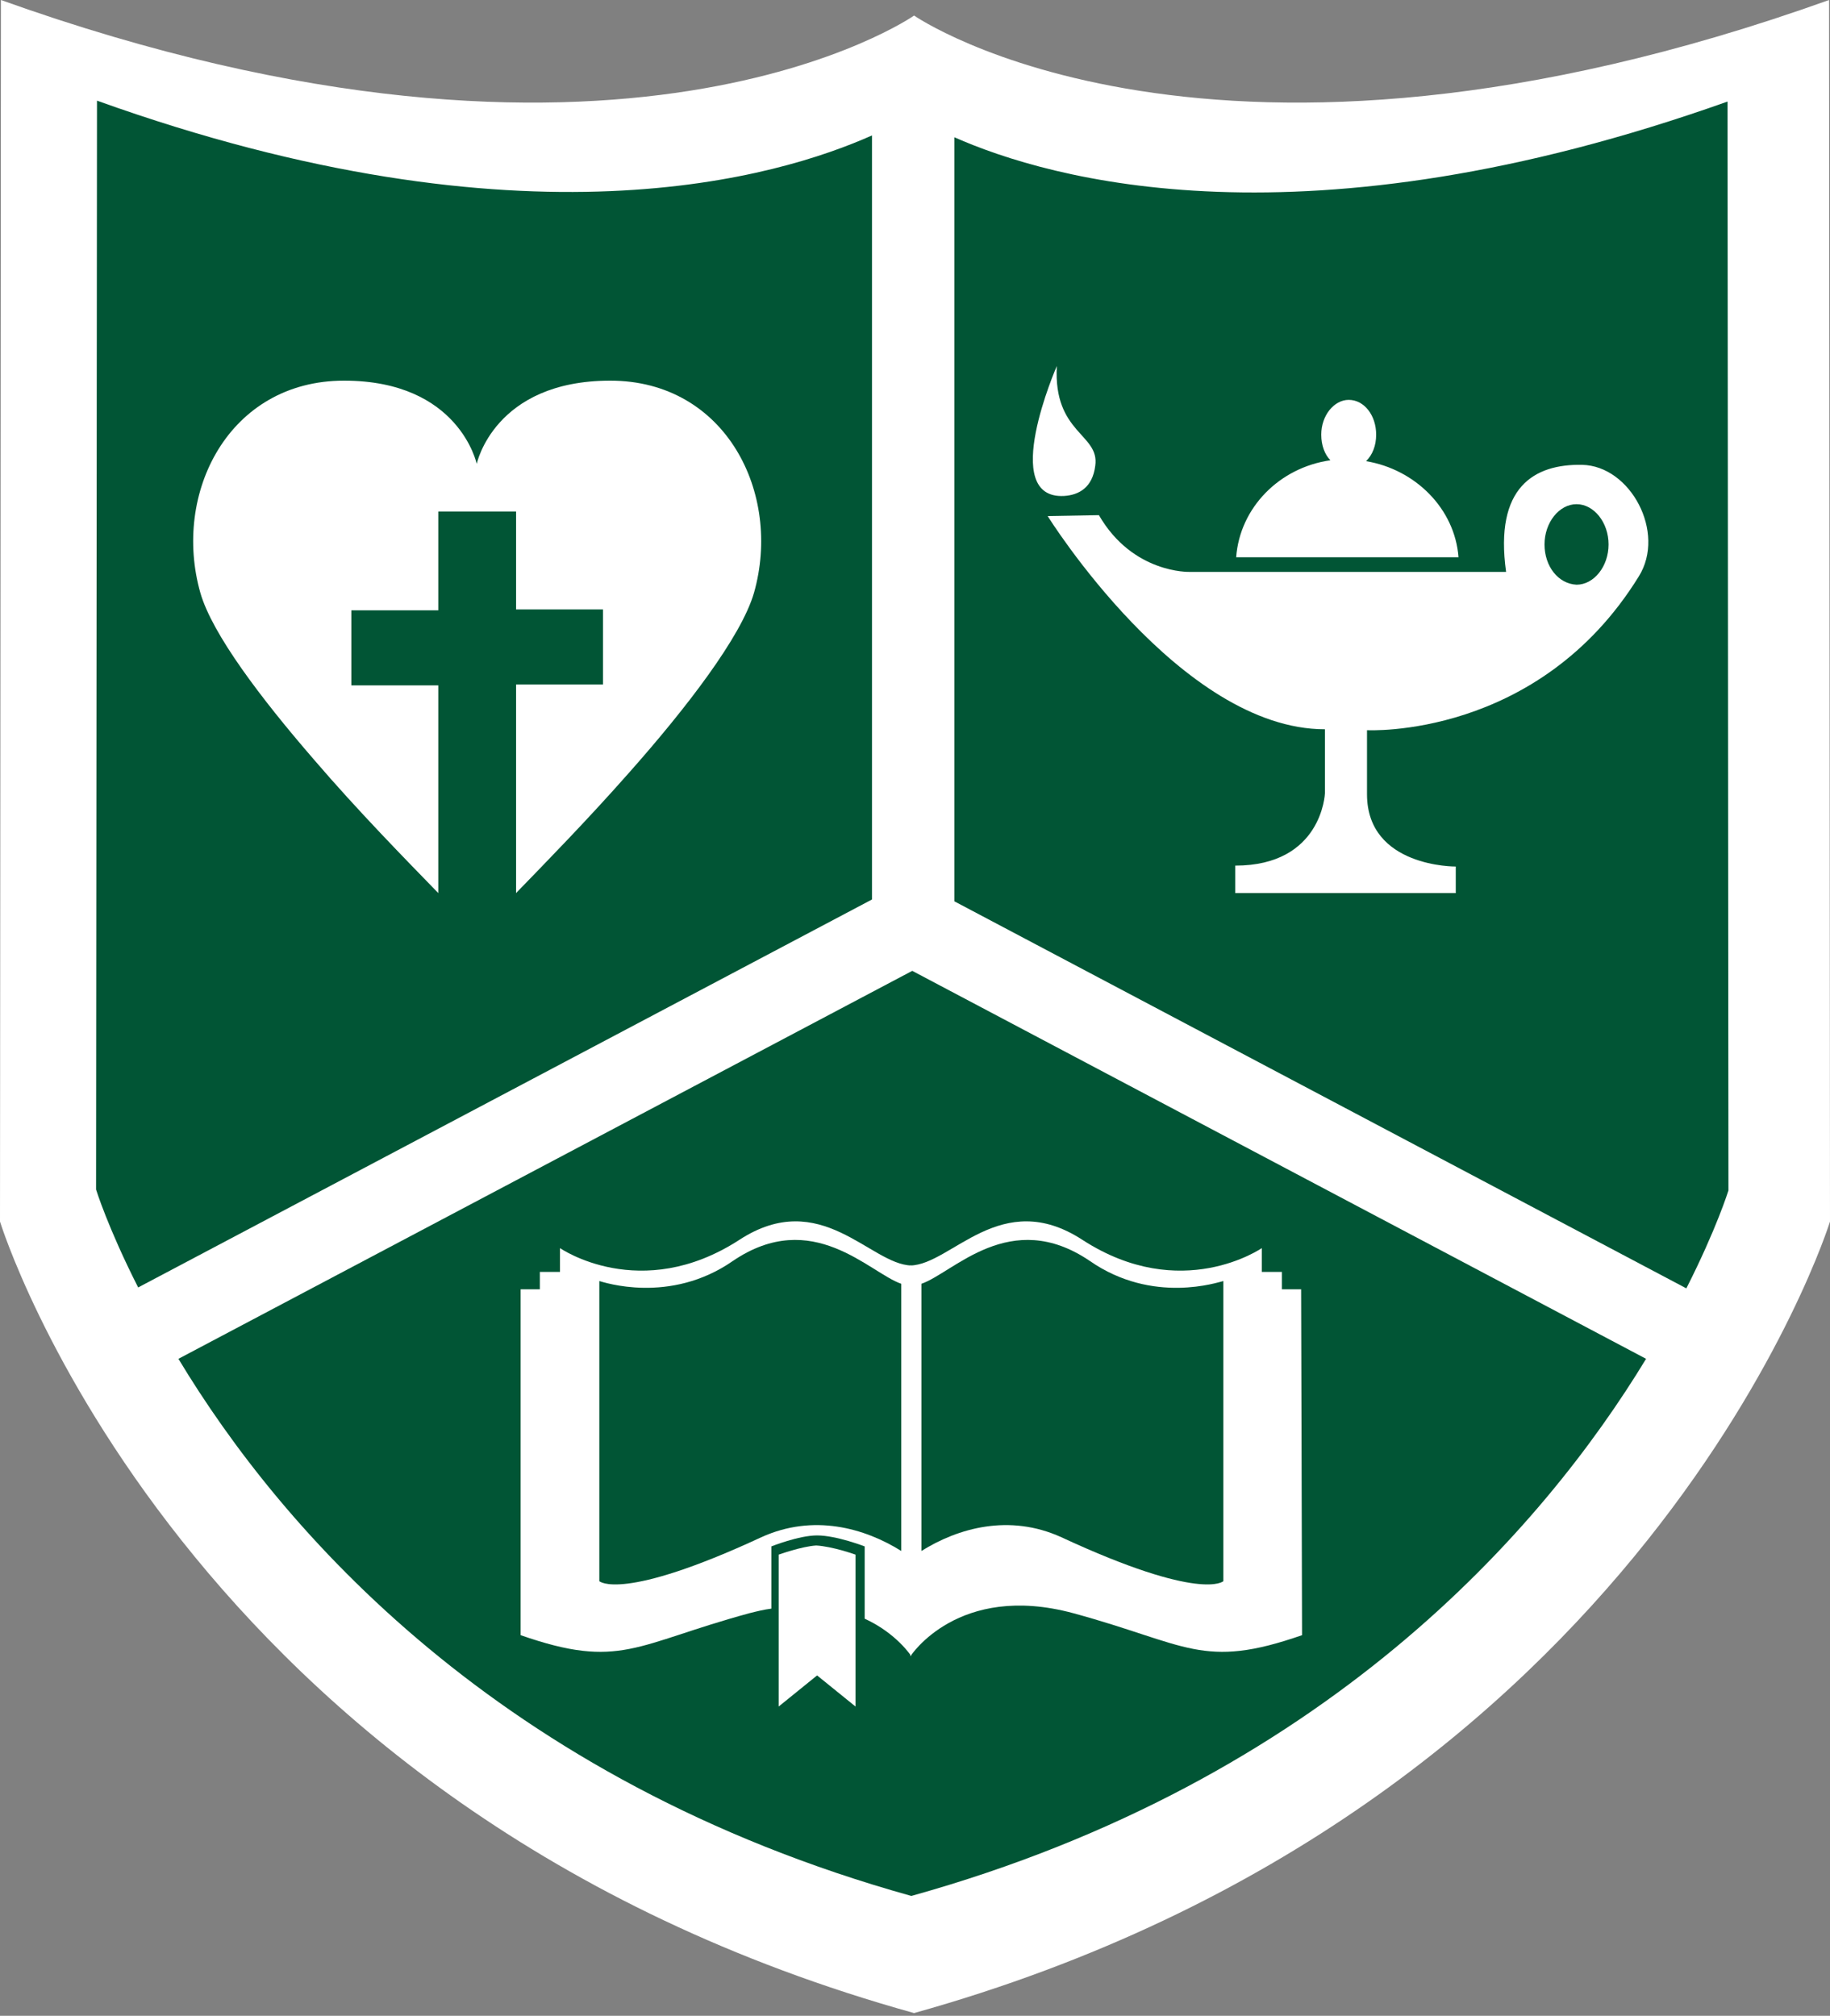 <?xml version="1.0" encoding="utf-8"?>
<!-- Generator: Adobe Illustrator 22.1.0, SVG Export Plug-In . SVG Version: 6.00 Build 0)  -->
<svg version="1.1" id="Layer_1" xmlns="http://www.w3.org/2000/svg" xmlns:xlink="http://www.w3.org/1999/xlink" x="0px" y="0px"
	 viewBox="0 0 200 220.3" style="enable-background:new 0 0 200 220.3;" xml:space="preserve">
<rect x="0" y="0" width="200" height="220.3" fill="#808080" stroke="none"/>
<style type="text/css">
	.st0{fill:#FFFFFF;}
	.st1{fill:#015535;}
	.st2{fill-rule:evenodd;clip-rule:evenodd;fill:#FFFFFF;}
</style>
<path class="st0" d="M99.9,220C19.7,197.7,0,133.5,0,133.5L0.1,0c67.6,24.2,99.8,1.7,99.8,1.7s32.4,22.5,100-1.7l0.1,133.5
	C200,133.5,180.1,197.6,99.9,220"/>
<path class="st1" d="M104.3,15c10.4,4.6,38.1,12.6,84.5-3.9l0.1,119c0,0-1.3,4.2-4.6,10.7l-80-42.3V15L104.3,15z M15.1,140.7
	c-3.3-6.5-4.6-10.7-4.6-10.7l0.1-119c46.8,16.8,74.6,8.3,84.7,3.8v83.5L15.1,140.7L15.1,140.7z M99.6,207.2
	c-45.2-12.6-68.9-40.1-80.1-58.7l80.2-42.4l80.2,42.4C168.6,167.1,144.8,194.6,99.6,207.2L99.6,207.2L99.6,207.2z"/>
<path class="st0" d="M52.1,50.7c0,0,1.9-9.1,14.6-9.1c12.6,0,18.8,12.3,15.7,23.2c-1.4,4.8-7.4,12.6-13.7,19.7
	c-4.5,5.1-9.1,9.8-12.3,13.1V74.8h9.5v-8.2h-9.5V55.9h-8.5v10.8h-9.5v8.2h9.5v22.7c-3.5-3.6-8.8-9-13.6-14.6
	c-5.8-6.7-11.1-13.7-12.4-18.2c-3.1-10.9,3.1-23.2,15.7-23.2C50.2,41.6,52.1,50.7,52.1,50.7L52.1,50.7z"/>
<path class="st0" d="M56.9,140.9H59V139h2.2v-2.6c0,0,8.8,6.1,19.6-0.9c8.9-5.8,14.3,2.7,18.8,2.8v42.7c0,0-1.6-2.5-5.1-4.1v-7.9
	c0,0-3.1-1.2-5.2-1.2c-2,0-5,1.2-5,1.2l0,6.8c-0.8,0.1-1.6,0.3-2.4,0.5c-12.5,3.4-14.1,6.2-25,2.4L56.9,140.9L56.9,140.9z"/>
<path class="st1" d="M65.5,140v32.8c0,0,2.4,2.3,17.7-4.8c5.7-2.6,11.3-1,15.3,1.5c0,0,0-23.7,0-29.2c-3.5-1.2-9.7-8.4-18.4-2.5
	C73.2,142.6,65.9,140.1,65.5,140L65.5,140z"/>
<path class="st0" d="M142.2,140.9h-2.1V139h-2.2v-2.6c0,0-8.8,6.1-19.6-0.9c-8.9-5.8-14.3,2.7-18.8,2.8v42.7c0,0,5.2-8.1,17.8-4.7
	c12.5,3.4,14.1,6.2,25,2.4L142.2,140.9L142.2,140.9z"/>
<path class="st1" d="M133.7,140v32.8c0,0-2.4,2.3-17.7-4.8c-5.7-2.6-11.3-1-15.3,1.5c0,0,0-23.7,0-29.2c3.5-1.2,9.7-8.4,18.4-2.5
	C126,142.6,133.2,140.1,133.7,140L133.7,140z"/>
<path class="st2" d="M144.4,47.5c0-2.1,1.4-3.8,3-3.8c1.7,0,3,1.7,3,3.8c0,1.2-0.4,2.2-1.1,2.9c5.4,0.9,9.7,5.2,10.1,10.5h-24.3
	c0.4-5.4,4.7-9.8,10.3-10.6C144.8,49.7,144.4,48.7,144.4,47.5L144.4,47.5z M168.8,59.5c0-2.4,1.6-4.4,3.5-4.4c1.9,0,3.5,2,3.5,4.4
	s-1.6,4.4-3.5,4.4C170.3,63.8,168.8,61.9,168.8,59.5L168.8,59.5z M116.3,54.2c1.6-0.1,3.1-0.9,3.4-3.3c0.5-3.5-4.6-3.5-4.2-10.9
	C115.5,40,109.1,54.6,116.3,54.2L116.3,54.2z M135,97.6h24.1v-2.9c0,0-9.7,0.1-9.7-7.9v-7c0,0,18.7,1,29.7-16.8
	c3-4.8-0.9-12.1-6.2-12.2c-5.2-0.1-9.6,2.4-8.3,11.7l-34.6,0c0,0-6.2,0.2-9.9-6.2l-5.6,0.1c0,0,14.5,23.3,30.3,23.3v7
	c0,0-0.3,7.9-9.8,7.9V97.6L135,97.6z"/>
<path class="st0" d="M93.5,169.9v16.6l-4.2-3.4l-4.2,3.4v-16.6c0,0,2.5-0.9,4.1-1C91,169,93.5,169.9,93.5,169.9L93.5,169.9z"/>
</svg>

